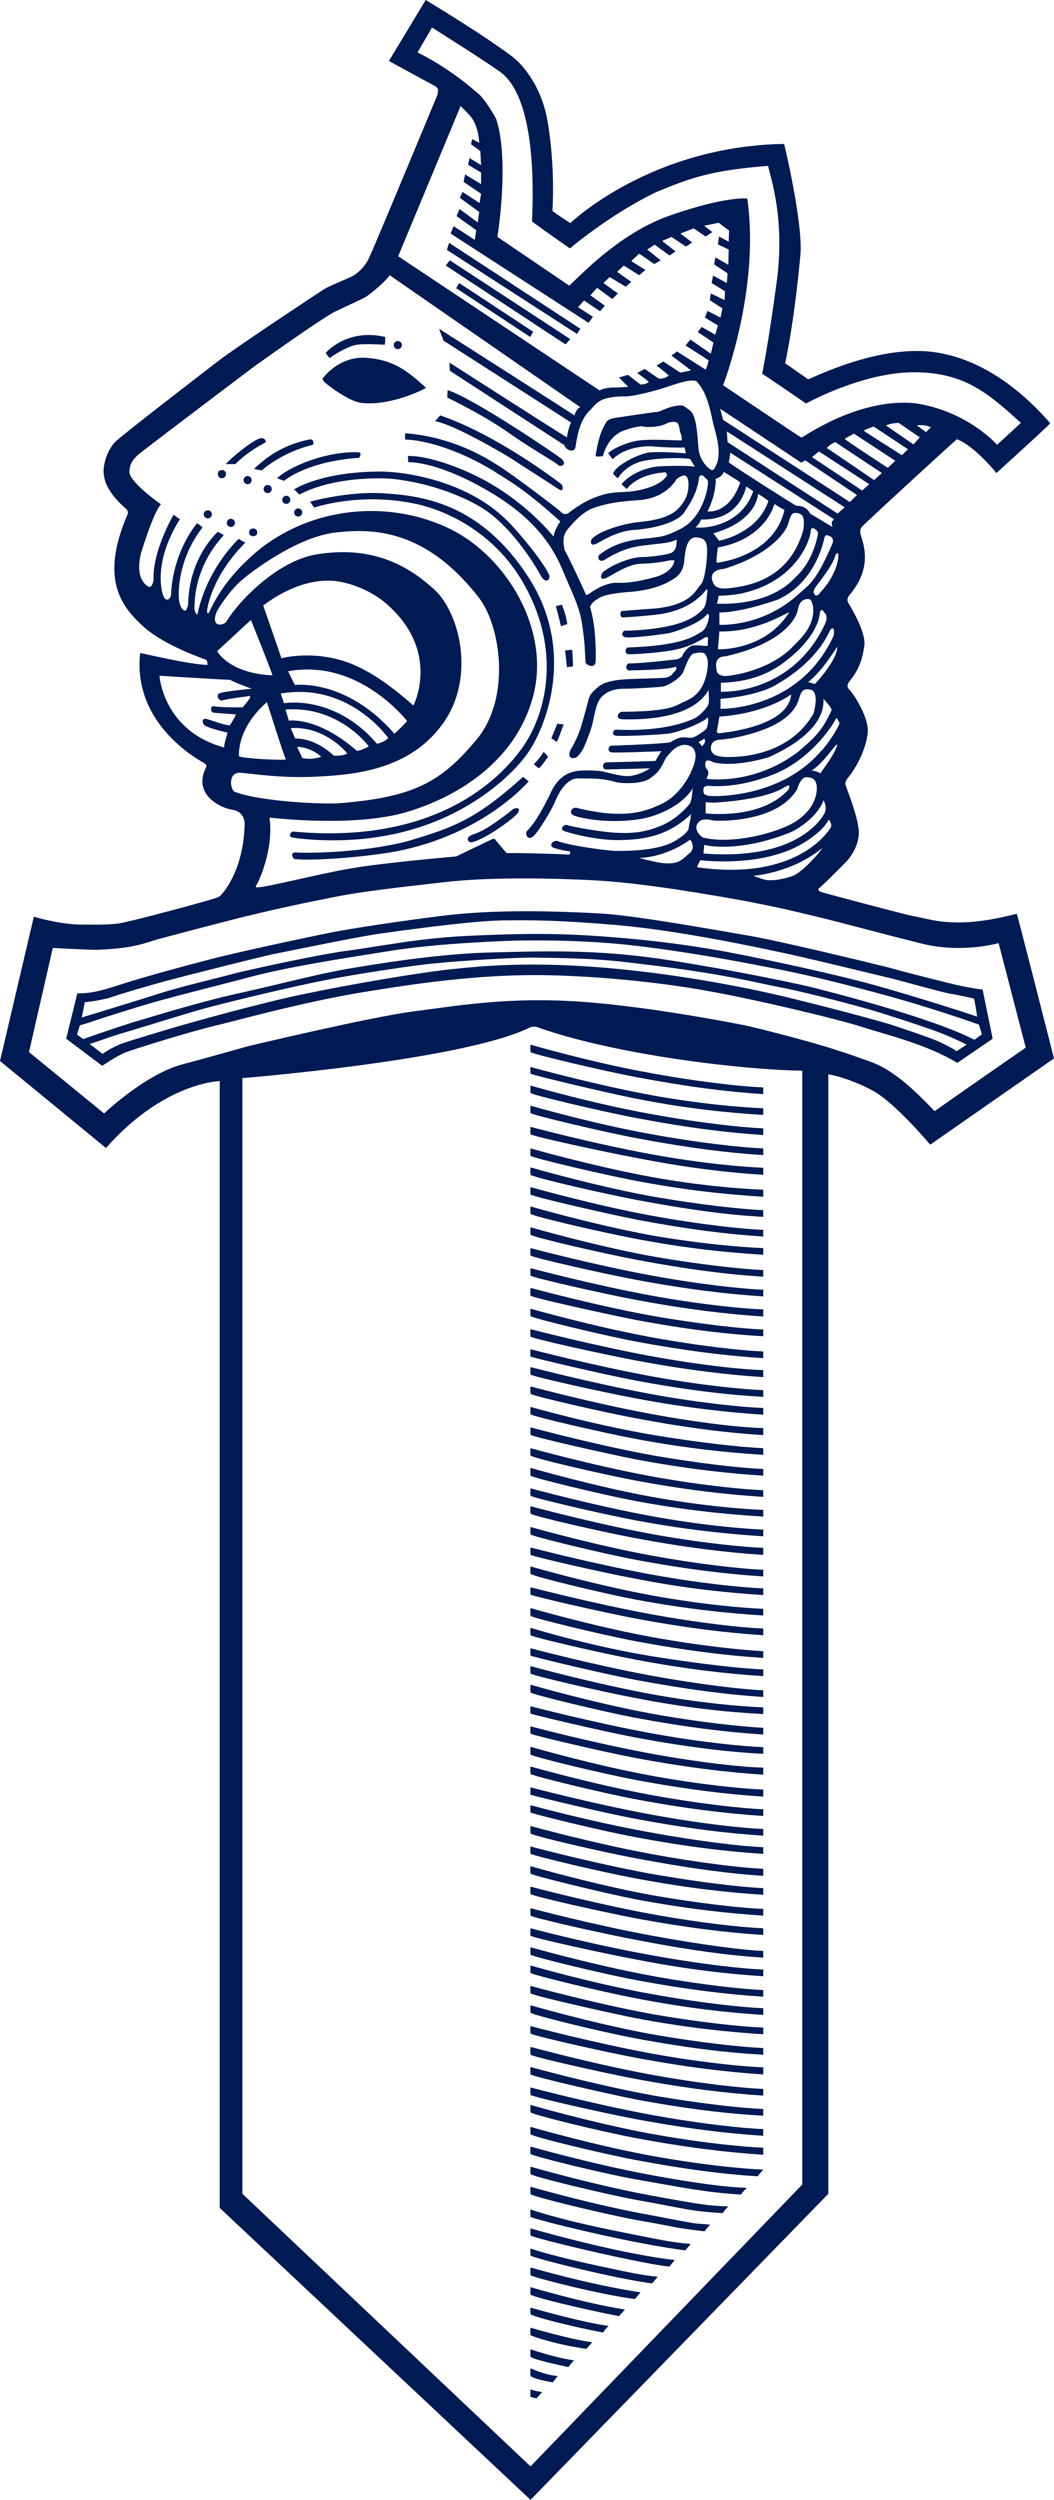 <?xml version="1.0" encoding="UTF-8" standalone="no"?>
<!-- Created with Inkscape (http://www.inkscape.org/) -->

<svg
   xmlns:dc="http://purl.org/dc/elements/1.1/"
   xmlns:cc="http://creativecommons.org/ns#"
   xmlns:rdf="http://www.w3.org/1999/02/22-rdf-syntax-ns#"
   xmlns:svg="http://www.w3.org/2000/svg"
   xmlns="http://www.w3.org/2000/svg"
   xmlns:sodipodi="http://sodipodi.sourceforge.net/DTD/sodipodi-0.dtd"
   xmlns:inkscape="http://www.inkscape.org/namespaces/inkscape"
   id="svg2"
   version="1.1"
   inkscape:version="0.47 r22583"
   width="425.251"
   height="1008.3"
   xml:space="preserve"
   sodipodi:docname="graafinen_ohje[1].pdf"><defs
     id="defs6"><inkscape:perspective
       sodipodi:type="inkscape:persp3d"
       inkscape:vp_x="0 : 0.5 : 1"
       inkscape:vp_y="0 : 1000 : 0"
       inkscape:vp_z="1 : 0.5 : 1"
       inkscape:persp3d-origin="0.5 : 0.33333333 : 1"
       id="perspective10" /></defs><sodipodi:namedview
     pagecolor="#ffffff"
     bordercolor="#666666"
     borderopacity="1"
     objecttolerance="10"
     gridtolerance="10"
     guidetolerance="10"
     inkscape:pageopacity="0"
     inkscape:pageshadow="2"
     inkscape:window-width="1920"
     inkscape:window-height="1138"
     id="namedview4"
     showgrid="false"
     inkscape:zoom="0.89691211"
     inkscape:cx="255.94288"
     inkscape:cy="596.21618"
     inkscape:window-x="-8"
     inkscape:window-y="-8"
     inkscape:window-maximized="1"
     inkscape:current-layer="g12" /><g
     id="g12"
     inkscape:groupmode="layer"
     inkscape:label="graafinen_ohje[1]"
     transform="matrix(1.25,0,0,-1.25,-82.949,1025.801)"><g
       id="g14"
       transform="scale(0.12,0.12)"><path
         d="m 1676,6697.67 c 89,-44 149,-99 165,-112 15,-13 43,-58 47,-68 36,-112 3,-316 3,-316 0,0 184,-125 193,-131 21,17 127,136 264,186 137,49 204,50 215,48 35,-244 -65,-502 -65,-502 0,0 202,-136 211,-141 165,106 280,96 310,92 138,-22 216,-111 216,-111 0,0 47,43 64,59 -87,78 -150,136 -288,136 -139,0 -290,-84 -290,-84 0,0 -100,69 -118,80 0,0 16,75 39,246 23,172 -16,279 -23,313 -153,-12 -208,-32 -302,-71 -126,-61 -231,-151 -231,-151 0,0 -95,66 -102,73 14,317 -61,378 -76,394 -15,15 -193,127 -193,127 l -39,-67 z m 116,-144 -168,-404 542,-361 c 0,0 12,8 37,8 24,0 40,2 40,2 -10,9 -25,25 -25,25 l 24,7 34,-26 c 0,0 15,0 22,7 -4,5 -31,24 -31,24 l 20,11 38,-26 c 0,0 14,-2 27,8 -9,9 -33,27 -33,27 l 18,11 46,-30 29,6 -53,40 15,11 77,-49 c 7,17 4,8 8,25 -7,5 -62,40 -62,40 l 13,16 55,-38 7,30 -42,28 10,14 37,-21 7,25 -35,21 7,18 35,-18 5,25 -34,22 3,18 37,-18 1,24 -36,22 4,20 37,-20 2,26 -36,24 3,19 35,-20 1,41 -29,14 3,21 26,-14 1,30 -28,21 -39,-8 22,-17 -18,-12 -32,22 -36,-14 32,-24 -17,-11 -39,26 -25,-11 36,-28 -16,-11 -40,29 -20,-13 36,-29 -17,-10 -41,28 -21,-20 38,-24 -17,-14 -41,26 -18,-17 38,-27 -15,-13 -43,26 -17,-16 39,-28 -15,-15 -41,30 -18,-20 39,-28 -13,-15 -43,29 -16,-18 40,-26 -12,-16 -371,240 8,20 57,-37 4,26 -53,38 8,19 49,-36 4,28 -52,38 7,16 46,-30 4,25 -47,32 4,20 43,-26 0,31 -35,21 4,18 31,-19 -2,38 -25,18 3,14 19,-10 c 0,0 -1,45 -24,72 -9,10 -26,27 -26,27 z m 1227,-859 25,-18 c 0,0 6,7 13,13 -19,9 -38,5 -38,5 z m 8,-32 c 0,0 -47,32 -57,39 -22,-1 -34,-7 -34,-7 l 74,-51 17,19 z m -151,18 c 11,-8 103,-66 103,-66 l 16,16 -92,61 c 0,0 -14,-4 -27,-11 z m -51,-22 c 5,-6 116,-78 116,-78 l 20,19 -111,73 c 0,0 -17,-9 -25,-14 z m -48,-25 c 6,-3 127,-86 127,-86 l 21,19 -125,83 c 0,0 -15,-5 -23,-16 z m -40,-24 135,-90 19,17 -135,88 -19,-15 z m -239,100 341,-221 19,19 -139,93 -11,-6 -218,145 8,-30 z m 12,-60 296,-192 19,17 -317,204 2,-29 z m 286,-207 -279,179 c 0,0 -1,-16 -4,-26 10,-9 175,-114 182,-117 12,0 28,-3 37,-21 15,-9 60,-36 60,-36 0,0 -3,12 -1,15 2,1 5,6 5,6 z m -318,109 c 0,0 3,-39 -22,-88 3,-1 60,-6 88,78 -8,6 -44,28 -44,28 -8,-17 -22,-18 -22,-18 z m -39,-110 c 0,0 -6,-14 -15,-21 9,-3 120,-4 155,97 -8,6 -19,13 -19,13 0,0 -15,-92 -121,-89 z m 33,-37 15,-20 c 0,0 103,18 133,107 -11,9 -28,19 -28,19 0,0 -1,-72 -120,-106 z m 12,-38 c 0,0 -6,-38 -3,-41 0,-1 154,16 182,142 -8,3 -27,16 -27,16 0,0 -22,-94 -152,-117 z m 15,-58 c 0,0 -35,0 -31,-28 4,-11 5,-30 52,-23 46,6 157,23 194,157 2,23 4,41 -15,44 -18,4 -19,-7 -27,-31 -8,-25 -56,-84 -173,-119 z m -13,-72 c 0,0 -2,-15 -5,-21 14,-1 135,-7 206,65 9,10 49,39 66,121 1,8 -2,9 -7,14 -7,3 -11,8 -13,-9 0,-11 -30,-126 -178,-162 -24,-7 -69,-8 -69,-8 z m 2,-45 0,-33 c 0,0 117,-8 217,86 25,23 43,29 88,135 2,8 -2,15 -6,16 -5,2 -14,10 -17,-5 -3,-15 -27,-119 -124,-164 -92,-32 -142,-35 -158,-35 z m 0,-51 -4,-48 c 0,0 127,-5 192,100 -19,-8 -92,-54 -188,-52 z m 312,205 c -7,-30 -53,-83 -56,-90 -4,-8 -3,-12 1,-17 5,-4 11,1 15,8 39,40 49,86 48,99 -1,13 -8,0 -8,0 z m -296,-272 c 0,0 -25,2 -25,-23 2,-16 -2,-27 24,-30 22,1 126,16 188,85 15,15 58,54 48,107 -4,10 -4,20 -24,13 -9,-5 -13,-12 -16,-26 -1,-11 -23,-87 -195,-126 z m -12,-71 0,-24 c 0,0 177,-10 271,164 8,17 19,31 10,46 -3,1 -11,21 -15,1 -1,-20 -17,-68 -82,-121 -29,-23 -79,-63 -184,-66 z m -1,-43 0,-27 c 15,0 214,1 304,196 4,20 -2,27 -10,14 -8,-17 -39,-86 -149,-148 -36,-20 -99,-32 -145,-35 z m 236,45 c 0,0 12,-4 18,-5 11,11 61,68 60,100 -7,-10 -41,-66 -78,-95 z m -239,-93 -7,-41 c 4,-5 8,-4 12,-3 4,1 181,16 188,104 -14,-11 -80,-52 -193,-60 z m 2,-62 c 0,0 -25,1 -25,-23 0,-11 8,-21 31,-23 23,-2 174,-7 245,116 6,19 12,59 -6,64 -17,4 -25,1 -31,-18 -6,-18 -16,-80 -181,-112 -12,-2 -33,-4 -33,-4 z m -18,-61 c 0,0 -28,18 -21,-13 4,-8 9,-9 7,-19 -1,-4 -5,-12 -5,-12 0,0 123,-20 245,71 47,40 66,57 92,114 -3,10 -19,26 -22,30 0,-14 8,-87 -147,-157 -47,-14 -106,-24 -149,-14 z m -17,-63 c -9,-3 -10,-4 -10,-12 0,-8 1,-13 15,-15 13,-2 192,-7 301,120 16,15 49,65 50,76 -4,7 -6,13 -9,13 -2,-8 -61,-107 -165,-150 -104,-42 -174,-32 -182,-32 z m -4,-44 0,-30 c 0,0 147,-19 222,63 4,6 6,14 -3,11 -9,-4 -42,-35 -191,-45 -9,-1 -28,1 -28,1 z m 285,85 c 0,0 16,-1 23,-8 12,17 45,61 46,79 -7,-3 -39,-53 -69,-71 z m -38,-49 c -55,-94 -221,-87 -228,-85 -8,2 -19,5 -32,0 -26,-17 -3,-42 6,-46 66,-17 165,4 222,29 55,23 84,65 84,103 0,29 -17,30 -29,30 -11,0 -21,-20 -23,-31 z m 70,-31 c -12,-35 -52,-68 -86,-85 -145,-59 -235,-35 -235,-35 0,0 -1,-18 -2,-23 251,-20 318,93 326,109 8,17 -3,34 -3,34 z m 14,-52 c -14,-27 -47,-51 -75,-67 -112,-63 -270,-42 -270,-42 0,0 -7,-11 -9,-19 267,-38 352,95 359,106 6,11 -5,22 -5,22 z m -203,-151 c 0,0 18,-7 33,-11 16,-3 47,1 74,11 26,10 74,65 79,75 -82,-68 -186,-75 -186,-75 z m -147,359 c 0,0 7,-6 9,-11 10,10 9,14 7,21 -9,-5 -16,-10 -16,-10 z m -160,-311 c 0,0 38,-10 57,-13 52,-7 59,10 80,27 15,13 3,34 0,35 -70,-50 -137,-49 -137,-49 z m -135,710 c 5,3 32,25 68,30 33,-1 57,1 109,15 52,14 53,45 53,45 0,0 -6,1 -14,0 -23,-5 -43,-8 -78,-9 -34,-1 -77,-32 -93,-39 -17,-6 -13,9 -8,16 31,25 82,41 103,41 21,0 64,5 81,11 16,7 15,28 15,36 -21,-10 -35,-9 -90,-16 -56,-6 -94,-33 -107,-40 -13,-5 -17,10 -11,15 57,45 121,42 142,46 21,3 31,1 75,23 59,29 73,102 75,119 2,16 -4,15 -9,21 -6,7 -12,7 -15,-1 -2,-31 -18,-62 -39,-93 -20,-30 -88,-45 -137,-48 -49,-4 -88,-32 -102,-38 -14,-6 -15,7 -10,14 18,20 80,40 124,45 44,4 87,13 110,38 23,25 25,45 26,61 0,39 -19,26 -32,17 -14,-24 -47,-54 -104,-57 -57,-4 -78,-8 -114,-19 -36,-11 -61,-43 -75,-59 -14,-17 -13,-36 -8,-57 10,-16 54,-111 56,-117 2,-6 9,0 9,0 z m -907,-255 c 0,0 -47,17 -58,24 -17,0 -190.004,11 -190.004,11 0,0 9,-148 174.004,-193 0,12 6,28 9,40 -15,3 -61,15 -64,22 -5,7 -4,17 7,15 11,-3 55,-19 63,-17 5,5 17,29 17,29 0,0 -57,4 -63,5 -5,2 -8,19 4,17 21,-4 77,-3 77,-3 0,0 16,19 19,25 3,5 -1,6 -5,5 -3,-1 -58,-7 -70,-12 -8,0 -18,14 -6,20 13,5 84,12 86,12 z m 41,-36 c -78,-68 -76,-136 -75,-146 16,-6 116,-11 126,-8 -5,8 -51,154 -51,154 z m 81,-120 14,-30 c 0,0 20,-7 51,3 -6,6 -29,25 -65,27 z m -17,50 12,-28 c 0,0 49,5 104,-46 14,0 25,0 36,6 -12,15 -69,74 -152,68 z m -14,50 9,-30 c 0,0 75,13 183,-81 13,1 32,12 32,12 0,0 -80,110 -224,99 z m -13,43 9,-26 c 0,0 135,25 250,-109 13,3 27,10 30,16 -6,8 -110,150 -289,119 z m 20,60 18,-37 c 0,0 137,19 268,-131 14,12 34,34 34,34 0,0 -129,169 -320,134 z m -100,138 -91,-84 c 0,0 32,-60 149,-65 -7,22 -58,149 -58,149 z m 33,39 49,-142 c 0,0 62,17 139,0 77,-16 146,-66 216,-127 11,22 63,154 -71,272 -45,40 -103,58 -135,62 -22,3 -97,10 -198,-65 z m -98,-42 c 0,0 18,32 62,75 44,43 109,92 178,104 165,28 261,-43 317,-93 70,-63 113,-239 24,-362 -88,-123 -235,-137 -333,-142 -98,-6 -179,8 -212,10 -33,2 -27,-45 -15,-51 60,-24 218,-34 280,-31 201,16 274,56 369,169 96,113 67,308 8,384 -142,183 -283,187 -386,175 -103,-12 -224,-104 -253,-129 -35,-31 -63,-77 -66,-84 -3,-6 -11,-30 4,-34 16,-3 23,9 23,9 z m 438,930 c -5,-11 -53,-53 -67,-60 -13,-7 -47,-22 -84,-40 -44,-25 -169,-114 -207,-141 -37,-27 -299.004,-226 -314.004,-238 -14,-12 -27,-24 -28,-49 -1,-26 73,-80 85,-88 -13,-13 -34,-68 -54,-132 -16,-69 14,-86 21,-90 7,-3 12,10 13,19 -3,79 54.004,175 54.004,175 0,0 10,-8 17,-12 -56.004,-89 -56.004,-159 -48.004,-195 8,-37 24.004,-17 24.004,-9 5,119 70,193 70,193 0,0 7,-4 15,-11 -62,-79 -66,-165 -64,-190 2,-25 11,-33 16,-34 4,-1 6,6 9,16 2,129 80,196 80,196 0,0 8,-4 16,-9 -83,-90 -78,-185 -79,-194 -1,-9 5,-20 8,-19 26,125 111,203 111,203 0,0 18,-11 18,-10 -89,-89 -103,-175 -103,-184 0,-9 5,-7 6,-2 35,75 88,130 139,171 154,119 358,126 510,51 153,-76 269,-273 222,-449 -47,-176 -204,-272 -345,-313 -142,-40 -355,-14 -359,-14 -3,0 -4,2 -5,-1 12,-86 -32,-176 -34,-178 -2,-3 -4,-2 -2,-8 18,-3 162,35 250,50 88,16 288,33 288,33 0,0 91,44 94,45 3,2 5,3 10,2 1,-2 25,-31 32,-38 36,1 160,-3 165,-4 6,-1 6,4 5,9 -11,0 -34,6 -46,10 -10,8 -1,18 11,18 21,-9 96,-22 153,-27 126,-2 159,24 170,30 11,7 25,17 31,28 0,3 2,15 4,23 3,8 1,8 3,18 -63,-60 -129,-69 -193,-70 -63,-1 -139,20 -150,25 -10,4 -1,16 7,16 12,-4 78,-17 128,-21 49,-3 83,1 123,17 45,17 77,55 82,62 4,7 6,24 7,40 -25,-42 -89,-75 -145,-83 -86,-13 -159,4 -174,10 -14,5 -9,22 6,21 132,-33 189,-9 231,11 48,23 75,77 80,91 20,44 5,60 -5,64 -34,15 -62,-29 -66,-34 -16,-35 -25,-41 -43,-54 -22,-15 -76,-13 -91,-9 -41,12 -67,9 -100,10 -33,1 -55,-43 -62,-60 -6,-18 -47,-87 -61,-97 -14,-10 -20,6 -17,14 28,28 46,67 62,97 25,60 61,63 75,66 13,2 46,2 66,-1 19,-4 45,-12 66,-13 24,-1 54,14 63,21 0,0 -107,-3 -118,-3 -11,1 -10,16 -1,19 2,0 123,3 134,4 5,9 15,25 16,26 1,0 -125,-5 -135,-3 -11,2 -8,17 0,18 15,0 141,5 159,9 28,18 37,13 56,12 9,0 32,16 40,23 5,7 7,24 5,32 -15,-16 -84,-42 -109,-44 -26,-3 -130,-8 -140,-5 -10,3 -7,15 2,16 133,-6 196,24 208,29 12,4 34,26 39,36 5,10 2,24 2,42 -49,-89 -218,-79 -234,-79 -17,2 -10,18 0,20 141,1 145,18 168,27 43,17 53,48 59,68 7,30 6,45 1,54 -5,15 -20,10 -33,8 -12,-2 -22,-32 -28,-47 -7,-20 -42,-39 -55,-42 -13,-2 -77,-6 -106,-6 -29,0 -46,-9 -58,-20 -16,-14 -21,-50 -25,-68 -3,-17 -18,-55 -23,-66 -4,-11 -15,-26 -22,-31 -22,-7 -20,10 -16,20 6,8 24,44 29,64 6,19 12,41 18,64 5,23 12,28 28,42 17,15 53,19 69,20 17,2 103,3 114,5 11,2 16,9 21,15 6,5 9,12 4,14 -26,-9 -115,-9 -125,-10 -11,3 -8,15 -2,19 39,0 127,11 130,11 2,0 7,2 14,7 7,16 16,24 25,29 9,4 35,0 42,0 5,1 2,8 3,15 1,7 1,9 -5,9 -6,-2 -30,-21 -74,-32 -44,-11 -127,-15 -137,-14 -9,5 -5,17 1,18 153,5 180,33 196,41 15,8 19,27 21,35 2,8 1,13 -3,15 -17,-26 -88,-49 -101,-52 -13,-3 -113,-16 -122,-11 -14,7 -1,17 -1,17 0,0 67,0 126,14 59,14 80,37 88,47 8,10 8,35 9,40 1,4 2,6 -1,11 -48,-63 -129,-68 -147,-70 -17,-2 -77,-7 -81,-6 -5,1 -6,13 -1,17 10,1 77,6 92,7 98,10 109,53 120,63 11,10 17,56 18,87 1,31 -7,40 -30,41 -23,1 -28,-31 -31,-56 -1,-40 -22,-52 -38,-61 -15,-9 -48,-24 -102,-29 -78,-6 -84,-14 -96,-21 -11,-7 -16,-14 -18,-20 17,-54 16,-131 15,-149 -4,-18 -24,-7 -27,-1 -2,37 -2,54 -9,102 -7,48 -25,81 -54,150 -29,69 -84,147 -215,219 -131,73 -199,68 -199,68 0,0 0,9 -1,17 49,1 130,-25 204,-64 96,-52 160,-119 188,-153 1,14 14,35 18,41 -106,96 -149,115 -183,138 -142,84 -234,82 -234,82 0,0 -1,6 0,17 132,-10 224,-70 255,-90 32,-20 149,-108 161,-119 9,-10 14,-9 21,-7 7,5 42,34 86,48 44,15 67,5 115,17 48,12 60,30 63,33 3,3 5,8 -1,13 -79,-5 -104,-45 -104,-45 0,0 -9,7 -14,13 19,25 62,45 101,48 40,2 80,2 96,-1 0,0 -5,9 -13,21 -11,2 -63,5 -118,-4 -55,-9 -76,-48 -76,-48 0,0 -6,4 -13,12 7,24 69,53 95,57 27,4 101,-2 101,-2 0,0 -2,9 -4,16 -6,-1 -48,-1 -91,3 -73,0 -102,-35 -102,-35 0,0 -7,9 -12,16 6,9 51,32 87,35 36,4 97,-1 111,0 0,3 -1,17 -4,20 -2,5 -1,10 -5,22 -4,12 -21,7 -29,5 -17,-11 -52,-13 -65,-10 -12,3 -43,-7 -54,-11 -38,-14 -53,-57 -55,-68 -6,-2 -13,-2 -20,-1 8,59 22,80 27,89 4,9 14,13 30,15 0,0 93,14 105,15 12,0 22,10 51,16 25,5 23,0 40,-11 16,-11 20,-51 23,-94 1,-44 31,-66 37,-67 5,-1 9,8 13,17 14,36 -5,87 -11,114 -15,76 -31,92 -41,105 -10,14 -62,-6 -96,-17 -30,-9 -74,-20 -97,-21 -24,1 -47,-3 -61,-8 -21,-10 -19,-13 -35,-29 -31,-29 -36,-83 -39,-99 -3,-17 -26,-9 -30,5 l -308,200 -1,22 c 0,0 302,-194 316,-201 3,24 11,40 11,40 l -343,220 -12,32 c 0,0 353,-225 364,-233 6,20 16,22 16,22 l -513,355 z m -906.004,-1809 -64,-280 202,-165 c 0,0 108,103 207.004,131 49,13 164,45 177,49 12,3 327,78 445,94 118,15 246,38 429,28 183,-10 424,-57 455,-63 30,-5 196,-48 252,-67 41,-13 46,-15 91,-31 47,-16 97,-49 178,-135 24,18 245,171 245,171 l -73,281 c 0,0 -97,-28 -204,-2 -116,29 -204,53 -260,67 -56,13 -142,37 -314,65 -172,29 -264,37 -332,40 -67,3 -250,10 -389,-7 -122,-14 -224,-25 -307,-43 -83,-16 -175,-37 -231,-51 -56,-14 -189,-49 -226.004,-59 -36,-11 -69,-25 -164,-28 -50,1 -117,5 -117,5 z m 510.004,-350 0,-2999.998 775,-733 731,758 0,2994.998 c -162,2 -504,43 -710,116 -8,4 -16,2 -21,1 -177,-89 -775,-137 -775,-137 z m 394,2735 99,164 c 0,0 152,-91 234,-153 9,-7 70,-57 92,-163 3,-15 22,-119 15,-251 6,-6 48,-33 48,-33 0,0 214,207 575,213 3,-10 51,-215 44,-298 -8,-84 -20,-190 -41,-292 20,-14 62,-43 62,-43 46,20 189,86 323,75 63,-6 189,-34 328,-193 -9,-11 -145,-134 -145,-134 0,0 -56,71 -106,91 -29,-25 -253,-231 -256,-236 -4,-5 -4,-7 -4,-14 -1,-14 43,-84 -29,-169 -10,-12 -4,-20 -2,-23 2,-4 46,-74 42,-112 -5,-38 -15,-67 -41,-98 -5,-8 -7,-14 1,-22 9,-8 53,-74 49,-115 -4,-40 -26,-89 -56,-125 -3,-7 -6,-10 -3,-18 3,-9 36,-91 35,-127 0,-36 -25,-67 -30,-73 -4,-5 -73,-74 -78,-76 -2,-4 -1,-7 8,-10 9,-3 223,-60 245,-64 22,-4 59,-14 89,-16 29,-2 83,-6 191,22 3,-8 100,-389 100,-389 l -333,-232 c 0,0 -91,109 -152,144 -62,34 -117,45 -122,45 l 0,-3009.998 -801,-823 -836,785 0,3029.998 c 0,0 -150.004,-3 -306.004,-180 -7,6 -285,234 -285,234 l 91,388 c 0,0 62,-19 120,-21 59,-1 88,0 109,3 21,2 258.004,65 268.004,71 11,6 67,71 70,195 0,14 -5,36 -35,40 -31,5 -105,41 -69,113 2,3 2,7 -3,11 -6,4 -196.004,100 -174.004,297 14,-2 127.004,-30 181.004,-32 0,4 0,12 -4,14 -4,2 -110.004,37 -167.004,88 -56,51 -120,123 -46,298 3,5 5,13 -1,19 -7,7 -72,57 -60,117 4,22 10,39 27,61 18,19 228.004,180 281.004,221 54,41 260,177 280,190 14,10 63,29 77,36 14,6 35,25 46,47 11,21 186,443 186,443 -1,6 6,15 -6,22 -13,7 -125,68 -125,68 z m 189,-597 199,-131 -8,-14 -199,131 8,14 z m -25,61 324,-212 -13,-14 -322,212 11,14 z m 342,-198 -350,226 6,19 353,-231 -9,-14 z m -172,-1278 c 6,4 21,6 14,-8 -7,-15 -97,-78 -127,-81 -7,0 -15,10 -2,18 13,8 25,0 115,71 z m 27,87 15,-12 c 0,0 -119,-142 -355,-188 -72,-14 -220,-27 -275,-21 -6,4 -11,17 2,18 12,-2 170,-4 302,30 129,38 186,61 311,173 z m 67,54 c 0,0 -15,-22 -24,-31 -6,3 -14,11 -14,11 0,0 19,20 26,33 6,-4 12,-13 12,-13 z m 25,89 17,-2 c 0,0 -16,-44 -18,-47 -4,2 -15,10 -15,10 l 16,39 z m 21,197 19,2 c 0,0 3,-37 2,-45 -6,-1 -16,-2 -16,-2 l -5,45 z m -25,119 16,4 c 0,0 10,-20 15,-52 -6,-2 -17,-6 -17,-6 0,0 -9,37 -14,54 z m -825,198 c 0,7 5,11 11,11 6,0 11,-4 11,-11 0,-6 -5,-10 -11,-10 -6,0 -11,4 -11,10 z m -60,26 c 0,6 5,11 11,11 6,0 11,-5 11,-11 0,-6 -5,-11 -11,-11 -6,0 -11,5 -11,11 z m -62,23 c 0,6 5,11 11,11 6,0 11,-5 11,-11 0,-6 -5,-11 -11,-11 -6,0 -11,5 -11,11 z m 243,5 c 0,6 5,11 11,11 6,0 11,-5 11,-11 0,-6 -5,-11 -11,-11 -6,0 -11,5 -11,11 z m -32,34 c 0,6 5,11 11,11 6,0 11,-5 11,-11 0,-6 -5,-11 -11,-11 -6,0 -11,5 -11,11 z m -50,29 c 0,6 5,11 11,11 6,0 11,-5 11,-11 0,-6 -5,-11 -11,-11 -6,0 -11,5 -11,11 z m -54,24 c 0,6 5,11 11,11 6,0 11,-5 11,-11 0,-6 -5,-11 -11,-11 -6,0 -11,5 -11,11 z m -69,16 c 0,7 4,11 11,11 6,0 11,-4 11,-11 0,-6 -5,-11 -11,-11 -7,0 -11,5 -11,11 z m 248,-74 c 0,0 96,27 189,23 114,-6 268,-27 397,-224 129,-198 50,-399 3,-470 -47,-70 -162,-168 -320,-212 -158,-45 -305,-22 -317,-20 -11,2 -5,15 2,16 385,-36 559,143 618,227 59,84 105,247 10,426 -94,179 -264,219 -280,224 -160,40 -291,-6 -291,-6 l -11,16 z m -43,33 c 0,0 73,49 238,48 54,-1 232,-21 345,-142 28,-30 88,-101 104,-138 1,-10 -8,-22 -21,-4 -11,21 -75,131 -157,184 -49,31 -137,68 -241,80 -40,4 -165,5 -254,-42 1,0 -14,14 -14,14 z m -46,30 c 33,31 129,72 216,70 14,0 8,-10 5,-15 -143,-10 -202,-62 -202,-62 l -19,7 z m -62,25 c 33,31 76,64 148,79 13,3 13,-9 11,-14 -85,-20 -138,-69 -138,-69 l -21,4 z m -76,13 c 27,28 73,63 91,69 13,4 19,-7 16,-11 -50,-25 -81,-58 -81,-58 l -26,0 z m 264,234 c 0,0 41,56 113,52 72,-5 110,-33 162,-81 -19,-11 -105,-50 -177,-40 -32,5 -96,52 -100,60 -3,8 2,9 2,9 z m 188,86 c 0,6 5,11 11,11 6,0 11,-5 11,-11 0,-6 -5,-11 -11,-11 -6,0 -11,5 -11,11 z m -183,-21 c 0,0 56,67 160,43 1,-7 -1,-21 -1,-21 0,0 -62,4 -80,-1 -24,-5 -68,-33 -68,-35 -6,6 -11,14 -11,14 z m 308,-168 c 155,-53 321,-181 326,-185 5,-5 6,-21 -5,-15 -7,5 -116,75 -141,91 -160,94 -194,93 -194,93 l 14,16 z m 20,68 c 70,-22 295,-175 308,-186 11,-13 1,-20 -9,-17 -9,10 -71,43 -136,89 -66,47 -164,94 -164,94 l 1,20 z m -963.004,-1758 35,-27 c 0,0 22,17 55,29 42,14 123.004,38 154.004,47 31,9 227,64 337,86 109,23 288,54 384,65 96,10 250,27 526,-6 168,-20 314,-52 348,-60 35,-7 248,-61 316,-82 67,-22 123,-42 136,-49 13,-7 38,-18 40,-23 7,4 28,18 28,18 0,0 -42,22 -88,38 -47,17 -124,42 -175,57 -49,14 -182,49 -243,60 -61,12 -147,35 -353,60 -85,10 -124,17 -300,19 -50,1 -200,-8 -277,-16 -47,-4 -225,-31 -296,-46 -72,-14 -225,-50 -323,-76 -66,-19 -187.004,-57 -219.004,-66 -36,-11 -63,-22 -85,-28 z m -26,50 -8,-25 17,-12 c 0,0 105,37 147,49 54,16 177.004,54 284.004,77 106,24 197,48 275,62 77,13 248,42 395,45 147,4 277,7 442,-16 164,-24 351,-62 414,-77 63,-16 326,-83 440,-142 7,5 20,15 20,15 l -8,26 c 0,0 -132,47 -263,82 -122,33 -217,56 -309,73 -91,18 -227,43 -369,59 -142,15 -271,12 -293,12 -22,0 -223,-7 -350,-28 -126,-20 -270,-42 -376,-70 -86,-23 -218,-55 -290.004,-77 -72,-22 -128,-40 -138,-44 -10,-3 -30,-9 -30,-9 z m 13,62 -8,-41 c 0,0 164,50 220,68 55.004,17 153.004,40 197.004,52 45,11 227,51 301,60 74,10 189,33 311,39 121,6 229,9 358,0 128,-9 228,-21 345,-42 117,-22 313,-65 404,-91 91,-25 265,-80 272,-84 -2,20 -8,49 -8,49 0,0 -49,11 -65,13 -22,4 -140,37 -157,41 -18,4 -241,59 -307,72 -65,14 -262,56 -426,71 -164,14 -228,14 -316,13 -94,-2 -294,-31 -316,-34 -59,-7 -263,-50 -295,-56 -31,-6 -256,-63 -296.004,-74 -40,-11 -123,-35 -141,-42 -14,-5 -43,-10 -49,-11 -7,-1 -24,-3 -24,-3 z m -20,24 c 45,-1 82,13 130,28 47,15 148.004,43 218.004,61 70,19 262,60 322,72 60,13 213,35 300,46 157,21 334,13 432,8 90,-4 323,-46 398,-59 76,-12 328,-73 380,-86 38,-11 118,-31 162,-42 51,-13 93,-18 93,-18 l 27,-132 c 0,0 -80,-55 -95,-65 -82,49 -178,72 -248,94 -69,23 -301,78 -427,100 -126,23 -313,42 -462,42 -149,0 -299,-19 -462,-46 -164,-27 -346,-78 -385,-87 -81,-19 -227.004,-65 -254.004,-75 -26,-11 -62,-36 -62,-36 l -97,73 30,122 z M 1980,413.672 c 0,0 14,-5 31,-7 -7,-9 -15,-17 -15,-17 -5,1 -11,2 -16,4 -1,13 0,20 0,20 z m 0,57 c 0,0 36,-18 73,-21 -6,-8 -13,-17 -13,-17 -26,4 -53,11 -60,17 -1,13 0,21 0,21 z m 0,51 c 0,0 62,-22 117,-30 -9,-9 -15,-18 -15,-18 -65,14 -95,22 -102,28 -1,12 0,20 0,20 z m 0,58 c 0,0 116,-34 166,-39 -7,-9 -16,-18 -16,-18 -72,10 -140,31 -150,37 -1,13 0,20 0,20 z m 0,54 c 0,0 146,-42 210,-49 -9,-9 -15,-18 -15,-18 -95,18 -188,43 -195,49 -1,12 0,18 0,18 z m 0,55 c 0,0 151,-45 254,-60 -6,-7 -16,-18 -16,-18 -94,18 -231,51 -238,58 -1,12 0,20 0,20 z m 0,53 c 0,0 156,-46 296,-67 -10,-11 -15,-18 -15,-18 -90,11 -274,58 -281,64 -1,13 0,21 0,21 z m 0,51 c 0,0 50,-19 207,-52 52,-11 91,-20 135,-24 -8,-10 -15,-18 -15,-18 -96,12 -320,68 -327,75 -1,12 0,19 0,19 z m 0,54 c 0,0 234,-68 388,-85 -7,-9 -15,-18 -15,-18 -96,12 -366,77 -373,84 -1,12 0,19 0,19 z m 0,51 c 0,0 68,-25 225,-57 135,-27 151,-31 206,-36 -4,-5 -15,-17 -15,-17 -147,18 -409,84 -416,90 -1,13 0,20 0,20 z m 0,61 c 0,0 165,-48 321,-76 90,-17 108,-21 126,-23 9,-1 18,-1 36,-3 -10,-11 -15,-18 -15,-18 -96,12 -44,6 -186,31 -90,17 -275,62 -282,69 -1,12 0,20 0,20 z m 0,53.998 c 0,0 165,-47.998 321,-76.998 136,-25 157,-28 211,-30 -10,-10 -15,-18 -15,-18 -95,6 -93,11 -235,36 -90,17 -275,62 -282,69 -1,11.998 0,19.998 0,19.998 z m 0,54 c 0,0 165,-47 321,-75.998 136,-25 207,-33 261,-35 -11,-10 -16,-18 -16,-18 -95,6 -142,16 -284,41 -90,16 -275,61.998 -282,67.998 -1,13 0,20 0,20 z m 0,53 c 0,0 165,-48 321,-77 136,-25 251,-36 305,-38 -10,-10.998 -15,-17.998 -15,-17.998 -95,6 -190,17.998 -329,43.998 -90,17 -275,62 -282,69 -1,12 0,20 0,20 z m 0,59 c 0,0 165,-48 321,-77 136,-25 251,-36 305,-38 0,-12 0,-19 0,-19 -95,6 -205,19 -344,45 -90,17 -275,62 -282,69 -1,12 0,20 0,20 z m 0,47 c 0,0 165,-44 321,-73 136,-25 251,-37 305,-39 0,-11 0,-18 0,-18 -95,6 -205,19 -344,45 -90,17 -275,59 -282,65 -1,13 0,20 0,20 z m 0,55 c 0,0 165,-46 321,-75 136,-24 251,-36 305,-38 0,-11 0,-18 0,-18 -95,5 -205,18 -344,44 -90,18 -275,61 -282,67 -1,12 0,20 0,20 z m 0,54 c 0,0 165,-45 321,-74 136,-25 251,-37 305,-39 0,-11 0,-18 0,-18 -95,6 -205,19 -344,45 -90,17 -275,59 -282,65 -1,13 0,21 0,21 z m 0,56 c 0,0 165,-44 321,-73 136,-25 251,-36 305,-38 0,-12 0,-19 0,-19 -95,6 -205,19 -344,45 -90,17 -275,59 -282,65 -1,12 0,20 0,20 z m 0,56 c 0,0 165,-48 321,-77 136,-24 251,-36 305,-38 0,-11 0,-18 0,-18 -95,5 -205,18 -344,44 -90,17 -275,62 -282,69 -1,12 0,20 0,20 z m 0,52 c 0,0 167,-46 323,-75 136,-24 249,-35 303,-37 0,-11 0,-18 0,-18 -95,6 -203,17 -342,43 -90,18 -277,61 -284,67 -1,12 0,20 0,20 z m 0,55 c 0,0 165,-48 321,-76 136,-25 251,-37 305,-39 0,-11 0,-18 0,-18 -95,6 -205,18 -344,45 -90,17 -275,62 -282,68 -1,12 0,20 0,20 z m 0,49 c 0,0 165,-47 321,-76 136,-25 251,-37 305,-39 0,-11 0,-18 0,-18 -95,6 -205,19 -344,45 -90,17 -275,62 -282,68 -1,12 0,20 0,20 z m 0,51 c 0,0 166,-44 323,-72 136,-25 249,-37 303,-39 0,-11 0,-18 0,-18 -95,6 -204,18 -342,45 -91,17 -277,58 -284,64 -1,13 0,20 0,20 z m 0,54 c 0,0 165,-44 322,-73 135,-25 250,-40 304,-42 0,-11 0,-18 0,-18 -95,6 -205,21 -343,48 -91,17 -276,59 -283,65 -1,13 0,20 0,20 z m 0,58 c 0,0 165,-44 321,-73 136,-25 251,-37 305,-39 0,-11 0,-18 0,-18 -95,6 -205,19 -344,45 -90,17 -275,59 -282,65 -1,13 0,20 0,20 z m 0,55 c 0,0 165,-48 321,-77 136,-24 251,-36 305,-38 0,-11 0,-18 0,-18 -95,6 -205,18 -344,44 -90,18 -275,63 -282,69 -1,12 0,20 0,20 z m 0,53 c 0,0 164,-44 321,-73 136,-24 251,-37 305,-39 0,-11 0,-18 0,-18 -95,6 -205,18 -343,44 -91,17 -260,57 -283,66 -1,13 0,20 0,20 z m 0,55 c 0,0 166,-46 323,-75 136,-25 249,-38 303,-40 0,-12 0,-19 0,-19 -95,6 -204,21 -342,47 -91,17 -277,60 -284,67 -1,12 0,20 0,20 z m 0,56 c 0,0 164,-45 321,-73 136,-25 251,-38 305,-40 0,-11 0,-18 0,-18 -95,6 -206,19 -344,45 -91,17 -250,56 -282,66 -1,13 0,20 0,20 z m 0,48 c 0,0 166,-44 323,-73 135,-25 249,-37 303,-39 0,-11 0,-18 0,-18 -95,6 -203,19 -342,45 -91,17 -264,59 -284,65 -1,12 0,20 0,20 z m 0,56 c 0,0 165,-47 321,-76 136,-25 251,-37 305,-39 0,-11 0,-18 0,-18 -95,6 -205,19 -344,45 -90,17 -275,62 -282,68 -1,13 0,20 0,20 z m 0,53 c 0,0 165,-48 321,-77 136,-25 251,-36 305,-38 0,-12 0,-19 0,-19 -95,6 -205,19 -344,45 -90,17 -275,62 -282,68 -1,13 0,21 0,21 z m 0,55 c 0,0 165,-44 322,-73 135,-25 251,-37 304,-38 0,-12 0,-19 0,-19 -95,6 -205,19 -344,45 -90,17 -267,59 -282,65 -1,13 0,20 0,20 z m 0,54 c 0,0 165,-43 321,-72 136,-25 251,-36 305,-38 0,-12 0,-18 0,-18 -95,5 -205,18 -344,44 -90,17 -258,57 -282,64 -1,13 0,20 0,20 z m 0,58 c 0,0 165,-48 321,-77 136,-25 251,-36 305,-39 0,-11 0,-18 0,-18 -95,6 -205,19 -344,45 -90,17 -275,62 -282,68 -1,13 0,21 0,21 z m 0,50 c 0,0 166,-46 323,-75 135,-25 249,-34 303,-36 0,-11 0,-18 0,-18 -95,5 -205,16 -343,43 -91,17 -276,60 -283,66 -1,13 0,20 0,20 z m 0,48 c 0,0 165,-44 321,-73 136,-25 251,-38 305,-40 0,-11 0,-18 0,-18 -95,6 -205,20 -344,46 -90,17 -264,59 -282,65 -1,12 0,20 0,20 z m 0,55 c 0,0 154,-48 323,-76 136,-22 249,-34 303,-36 0,-11 0,-18 0,-18 -95,6 -203,18 -342,44 -90,17 -277,60 -284,66 -1,13 0,20 0,20 z m 0,53 c 0,0 165,-48 321,-77 136,-25 251,-36 305,-39 0,-11 0,-18 0,-18 -95,6 -205,19 -344,45 -90,17 -275,62 -282,68 -1,13 0,21 0,21 z m 0,56 c 0,0 165,-43 321,-72 136,-25 251,-37 305,-39 0,-11 0,-18 0,-18 -95,6 -205,19 -344,45 -90,17 -268,58 -282,64 -1,13 0,20 0,20 z m 0,56 c 0,0 165,-48 321,-77 136,-25 251,-35 305,-37 0,-11 0,-18 0,-18 -95,6 -205,17 -344,43 -90,17 -275,62 -282,69 -1,12 0,20 0,20 z m 0,51 c 0,0 164,-43 321,-72 136,-25 251,-36 305,-38 0,-11 0,-18 0,-18 -95,6 -206,17 -344,44 -91,17 -265,57 -282,64 -1,12 0,20 0,20 z m 0,55 c 0,0 165,-47 321,-76 136,-25 251,-37 305,-39 0,-11 0,-18 0,-18 -95,6 -205,19 -344,45 -90,17 -275,62 -282,68 -1,13 0,20 0,20 z m 0,56 c 0,0 165,-45 321,-74 136,-25 251,-36 305,-38 0,-12 0,-19 0,-19 -95,6 -205,19 -344,45 -90,17 -275,59 -282,66 -1,12 0,20 0,20 z m 0,48 c 0,0 165,-45 321,-74 136,-25 251,-35 305,-37 0,-11 0,-18 0,-18 -95,6 -205,17 -344,43 -90,17 -275,60 -282,66 -1,12 0,20 0,20 z m 0,55 c 0,0 165,-48 321,-77 136,-25 251,-34 305,-36 0,-11 0,-18 0,-18 -95,6 -205,16 -344,42 -90,17 -275,62 -282,68 -1,13 0,21 0,21 z m 0,53 c 0,0 165,-46 321,-75 136,-25 251,-36 305,-38 0,-11 0,-18 0,-18 -95,6 -205,18 -344,44 -90,17 -275,60 -282,67 -1,12 0,20 0,20 z m 0,56 c 0,0 165,-45 321,-74 136,-24 251,-36 305,-38 0,-11 0,-18 0,-18 -95,6 -205,18 -344,44 -90,18 -275,60 -282,66 -1,13 0,20 0,20 z m 0,55 c 0,0 160,-46 321,-74 136,-23 251,-35 305,-37 0,-11 0,-18 0,-18 -95,6 -205,17 -344,43 -90,17 -275,60 -282,66 -1,12 0,20 0,20 z m 0,55 c 0,0 167,-45 324,-74 135,-25 248,-37 302,-38 0,-12 0,-19 0,-19 -95,6 -203,19 -341,45 -91,17 -278,60 -285,66 -1,13 0,20 0,20 z m 0,52 c 0,0 165,-43 321,-72 136,-25 251,-36 305,-38 0,-11 0,-18 0,-18 -95,6 -205,18 -344,44 -90,17 -275,58 -282,64 -1,12 0,20 0,20 z m 0,48 c 0,0 165,-43 321,-72 136,-25 251,-36 305,-38 0,-12 0,-18 0,-18 -95,5 -205,18 -344,44 -90,17 -266,59 -282,64 -1,13 0,20 0,20 z m 0,54 c 0,0 165,-43 321,-72 136,-25 251,-37 305,-38 0,-12 0,-19 0,-19 -95,6 -205,19 -344,45 -90,17 -275,58 -282,64 -1,12 0,20 0,20 z m 0,55 c 0,0 165,-47 321,-76 136,-25 251,-37 305,-39 0,-11 0,-18 0,-18 -95,6 -205,19 -344,45 -90,17 -275,62 -282,68 -1,13 0,20 0,20 z m 0,56 c 0,0 165,-45 321,-74 136,-24 251,-36 305,-38 0,-11 0,-18 0,-18 -95,5 -205,18 -344,44 -90,18 -275,59 -282,65 -1,13 0,21 0,21 z m 0,53 c 0,0 165,-44 321,-73 136,-25 251,-36 305,-38 0,-12 0,-19 0,-19 -95,6 -205,19 -344,45 -90,17 -275,59 -282,65 -1,13 0,20 0,20 z m 0,54 c 0,0 165,-44 321,-73 136,-25 251,-37 305,-39 0,-11 0,-18 0,-18 -95,6 -205,19 -344,45 -90,17 -275,59 -282,65 -1,13 0,20 0,20 z m 0,56 c 0,0 165,-48 321,-77 136,-24 251,-36 305,-38 0,-11 0,-18 0,-18 -95,6 -200,19 -338,45 -91,17 -281,61 -288,68 -1,12 0,20 0,20 z m 0,56 c 0,0 165,-48 321,-77 136,-24 251,-33 305,-35 0,-11 0,-18 0,-18 -95,6 -200,16 -338,42 -91,17 -281,61 -288,68 -1,12 0,20 0,20 z m 0,52 c 0,0 165,-47 321,-76 136,-25 251,-37 305,-39 0,-11 0,-18 0,-18 -95,6 -200,19 -338,45 -91,18 -281,62 -288,68 -1,13 0,20 0,20 z m 0,53 c 0,0 165,-48 321,-77 136,-24 251,-36 305,-38 0,-11 0,-18 0,-18 -95,5 -200,19 -338,45 -91,17 -281,61 -288,68 -1,12 0,20 0,20 z m 0,51 c 0,0 165,-47 321,-76 136,-25 251,-33 305,-35 0,-12 0,-19 0,-19 -95,6 -200,16 -338,42 -91,17 -281,62 -288,68 -1,13 0,20 0,20 z m 0,58 c 0,0 164,-44 321,-73 135,-25 251,-35 305,-37 0,-12 0,-19 0,-19 -95,6 -201,18 -339,45 -91,17 -280,58 -287,64 -1,13 0,20 0,20 z m 0,57 c 0,0 165,-48 321,-76 136,-25 251,-37 305,-39 0,-11 0,-18 0,-18 -95,6 -200,19 -338,45 -91,17 -281,62 -288,68 -1,12 0,20 0,20 z m 0,54 c 0,0 165,-48 321,-76 136,-25 251,-37 305,-39 0,-11 0,-18 0,-18 -95,6 -200,19 -338,45 -91,17 -281,62 -288,68 -1,12 0,20 0,20 z m 0,50 c 0,0 165,-46 321,-75 136,-25 251,-34 305,-36 0,-11 0,-18 0,-18 -95,6 -200,16 -338,43 -78,15 -283,64 -288,68 -1,12 0,18 0,18 z m 0,60 c 0,0 165,-48 321,-76 136,-25 251,-37 305,-39 0,-11 0,-18 0,-18 -95,6 -200,19 -338,45 -91,17 -281,62 -288,68 -1,12 0,20 0,20"
         style="fill:#001a54;fill-opacity:1;fill-rule:evenodd;stroke:none"
         id="path16" /></g></g></svg>